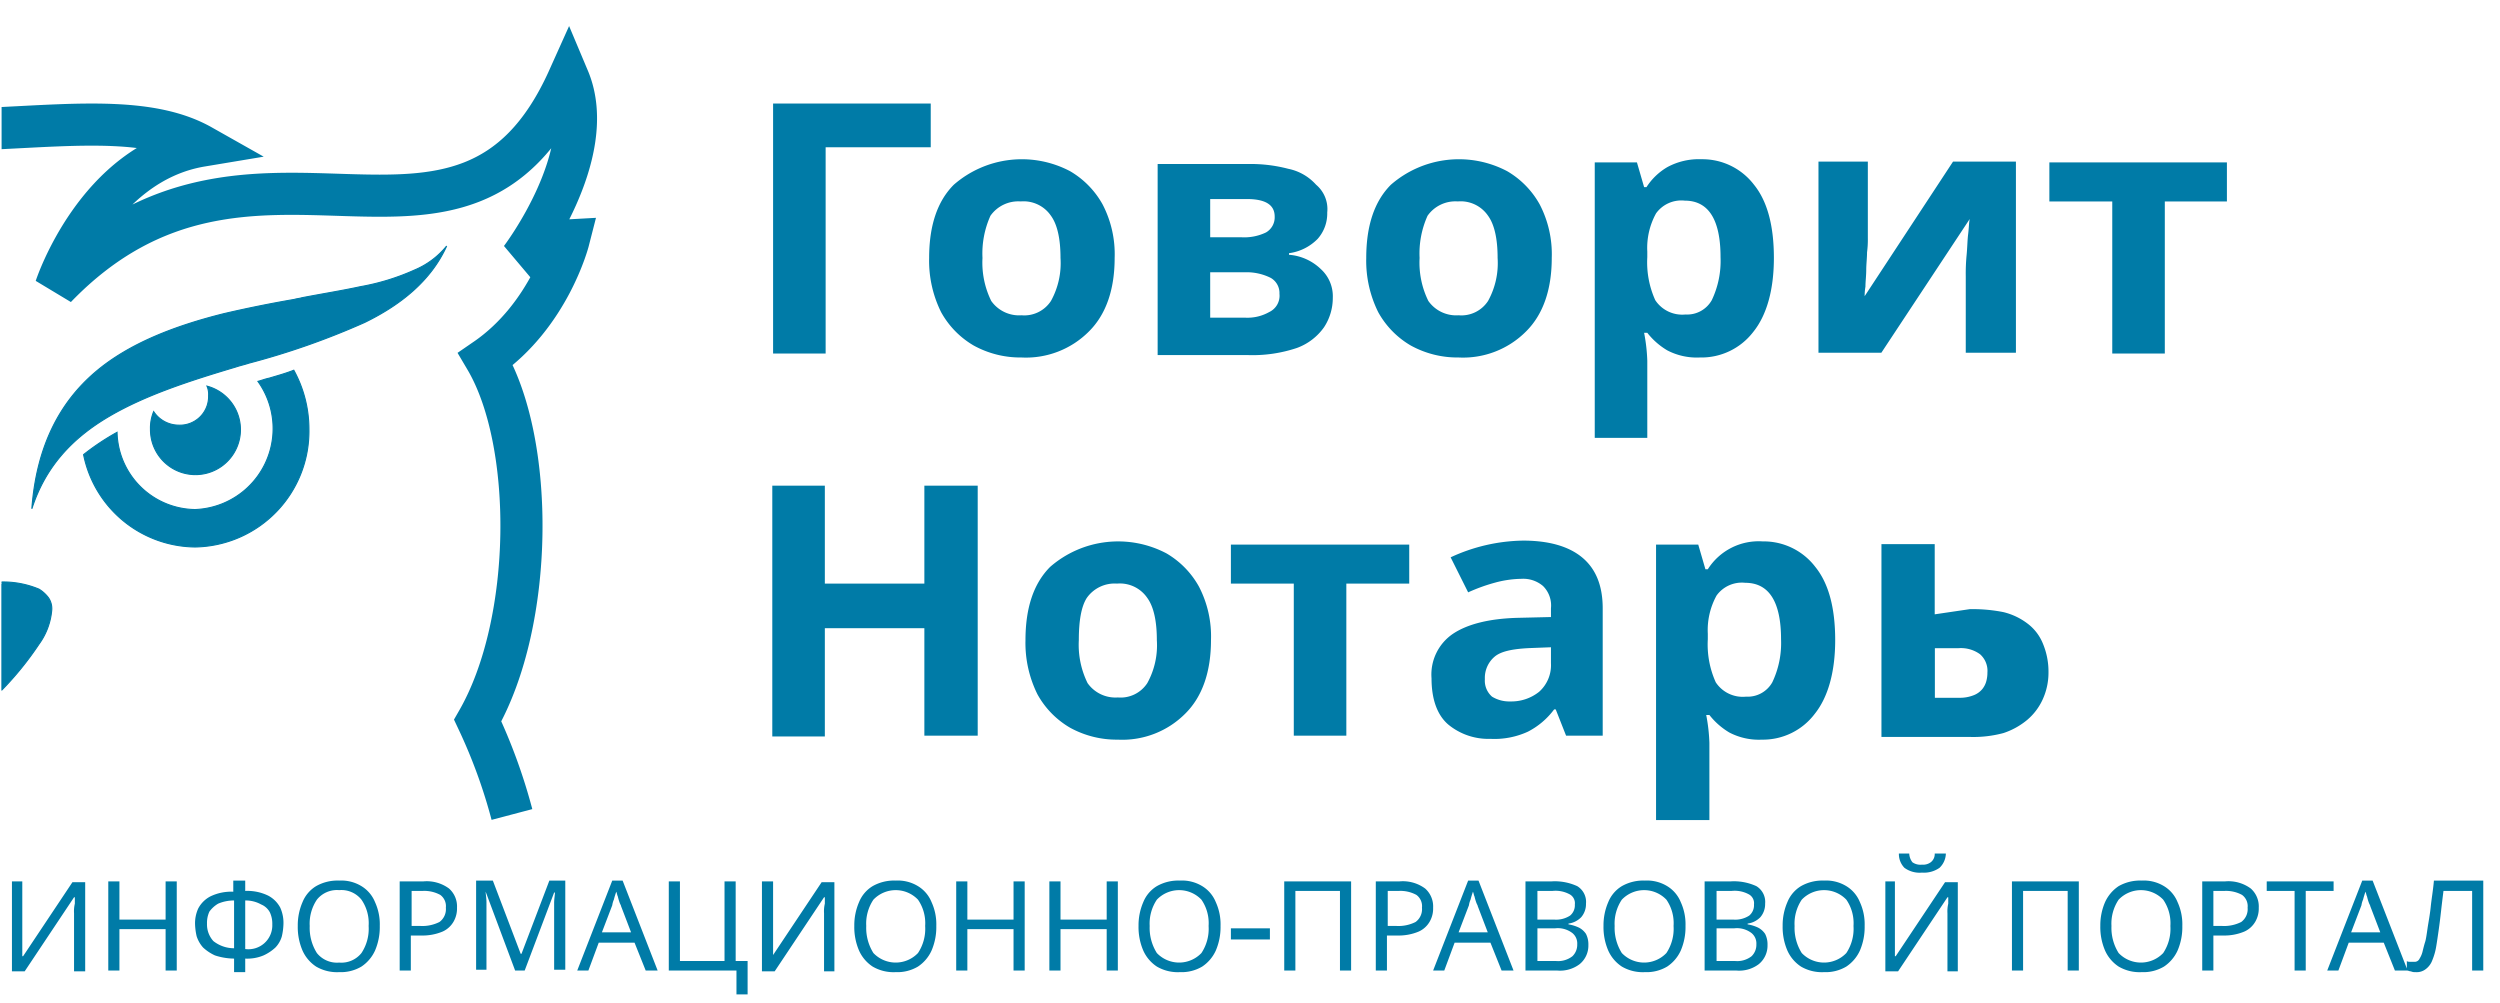 <svg id="Layer_1" data-name="Layer 1" xmlns="http://www.w3.org/2000/svg" xmlns:xlink="http://www.w3.org/1999/xlink" viewBox="0 0 314 126"><defs><style>.cls-1,.cls-5{fill:none;}.cls-2,.cls-4{fill:#007ba7;}.cls-3{clip-path:url(#clip-path);}.cls-4,.cls-5{stroke:#007ba7;}.cls-4{stroke-width:0.14px;}.cls-5{stroke-width:5.29px;}</style><clipPath id="clip-path"><rect class="cls-1" x="0.2" width="74.9" height="107.9"/></clipPath></defs><rect class="cls-1" width="314" height="126"/><path class="cls-2" d="M1.5,110.7H2.8v9.4h.1l6.2-9.3h1.6V122H9.3v-7.3a4.12,4.12,0,0,1,.1-1.2v-.8H9.3L3.1,122H1.5Zm20.7,11.2H20.8v-5.2H15v5.2H13.6V110.7H15v4.8h5.8v-4.8h1.4Zm8.6-11.4v1.4a6,6,0,0,1,2.9.6,3.61,3.61,0,0,1,1.5,1.5,4.64,4.64,0,0,1,.4,2.1,7.72,7.72,0,0,1-.2,1.5,3.36,3.36,0,0,1-.8,1.4,5.6,5.6,0,0,1-1.5,1,5.27,5.27,0,0,1-2.3.4v1.7H29.4v-1.7A8,8,0,0,1,27,120a5.6,5.6,0,0,1-1.5-1,3.92,3.92,0,0,1-.8-1.4,7.72,7.72,0,0,1-.2-1.5,4.48,4.48,0,0,1,.4-2,3.61,3.61,0,0,1,1.5-1.5,6,6,0,0,1,2.9-.6v-1.4h1.5Zm-1.4,2.6a5,5,0,0,0-2,.4,3.57,3.57,0,0,0-1.1,1A3.34,3.34,0,0,0,26,116a3.11,3.11,0,0,0,.8,2.2,4.19,4.19,0,0,0,2.6.9Zm1.4,0v6.1a3,3,0,0,0,3.4-3.1,3.34,3.34,0,0,0-.3-1.5,2.17,2.17,0,0,0-1.1-1A3.94,3.94,0,0,0,30.8,113.1Zm16.9,3.2a7.45,7.45,0,0,1-.6,3.1,4.8,4.8,0,0,1-1.7,2,5.07,5.07,0,0,1-2.8.7,5.2,5.2,0,0,1-2.9-.7,4.7,4.7,0,0,1-1.7-2,7.45,7.45,0,0,1-.6-3.1,7.31,7.31,0,0,1,.6-3,4.18,4.18,0,0,1,1.7-2,5.43,5.43,0,0,1,2.9-.7,4.86,4.86,0,0,1,2.8.7,4.18,4.18,0,0,1,1.7,2A6.68,6.68,0,0,1,47.7,116.3Zm-8.8,0a5.93,5.93,0,0,0,.9,3.4,3.23,3.23,0,0,0,2.8,1.2,3.23,3.23,0,0,0,2.8-1.2,5.51,5.51,0,0,0,.9-3.4,5.19,5.19,0,0,0-.9-3.3,3.23,3.23,0,0,0-2.8-1.2,3.23,3.23,0,0,0-2.8,1.2A5.39,5.39,0,0,0,38.9,116.3Zm14.3-5.6a4.71,4.71,0,0,1,3.2.9,3,3,0,0,1,1,2.4,3.29,3.29,0,0,1-.4,1.7,3,3,0,0,1-1.4,1.3,6.49,6.49,0,0,1-2.7.5H51.6v4.4H50.2V110.7Zm-.1,1.2H51.7v4.4h1.1a4.77,4.77,0,0,0,2.4-.5A2,2,0,0,0,56,114a1.75,1.75,0,0,0-.7-1.6A4.2,4.2,0,0,0,53.1,111.9Zm11.6,10L61,112h0c0,.3.1.8.1,1.3v8.5H59.8V110.6h2.1l3.5,9.2h.1l3.5-9.2h2v11.2H69.6v-8.4c0-.5.1-1,.1-1.3h-.1l-3.7,9.8Zm16.4,0-1.4-3.5H75.2l-1.3,3.5H72.5l4.4-11.3h1.3l4.4,11.3Zm-1.8-4.7L78,113.8c0-.1-.1-.2-.2-.5a6.37,6.37,0,0,1-.2-.7c-.1-.2-.1-.4-.2-.6-.1.3-.2.6-.3,1a2.54,2.54,0,0,0-.2.7l-1.3,3.4h3.7Zm14.6,3.5v4.2H92.5v-3H84V110.7h1.4v10H91v-10h1.4v10Zm1.9-10h1.3v9.4H97l6.2-9.3h1.6V122h-1.3v-7.3a4.12,4.12,0,0,1,.1-1.2v-.8h-.1L97.3,122H95.7V110.7Zm21.8,5.6a7.45,7.45,0,0,1-.6,3.1,4.8,4.8,0,0,1-1.7,2,5.07,5.07,0,0,1-2.8.7,5.2,5.2,0,0,1-2.9-.7,4.7,4.7,0,0,1-1.7-2,7.45,7.45,0,0,1-.6-3.1,7.31,7.31,0,0,1,.6-3,4.18,4.18,0,0,1,1.7-2,5.43,5.43,0,0,1,2.9-.7,4.86,4.86,0,0,1,2.8.7,4.18,4.18,0,0,1,1.7,2A6.68,6.68,0,0,1,117.6,116.3Zm-8.8,0a5.93,5.93,0,0,0,.9,3.4,3.87,3.87,0,0,0,5.6,0,5.51,5.51,0,0,0,.9-3.4,5.19,5.19,0,0,0-.9-3.3,3.87,3.87,0,0,0-5.6,0A5.39,5.39,0,0,0,108.8,116.3Zm19.9,5.6h-1.4v-5.2h-5.8v5.2h-1.4V110.7h1.4v4.8h5.8v-4.8h1.4Zm11.7,0H139v-5.2h-5.8v5.2h-1.4V110.7h1.4v4.8H139v-4.8h1.4Zm12.9-5.6a7.45,7.45,0,0,1-.6,3.1,4.8,4.8,0,0,1-1.7,2,5.07,5.07,0,0,1-2.8.7,5.2,5.2,0,0,1-2.9-.7,4.7,4.7,0,0,1-1.7-2,7.45,7.45,0,0,1-.6-3.1,7.31,7.31,0,0,1,.6-3,4.18,4.18,0,0,1,1.7-2,5.43,5.43,0,0,1,2.9-.7,4.86,4.86,0,0,1,2.8.7,4.18,4.18,0,0,1,1.7,2A6.68,6.68,0,0,1,153.3,116.3Zm-8.9,0a5.93,5.93,0,0,0,.9,3.4,3.87,3.87,0,0,0,5.6,0,5.51,5.51,0,0,0,.9-3.4,5.19,5.19,0,0,0-.9-3.3,3.87,3.87,0,0,0-5.6,0A5.39,5.39,0,0,0,144.4,116.3Zm10.2,1.7h4.9v-1.4h-4.9Zm6.7,3.9V110.7h8.4v11.2h-1.4v-10h-5.6v10Zm14.5-11.2a4.71,4.71,0,0,1,3.2.9,3,3,0,0,1,1,2.4,3.29,3.29,0,0,1-.4,1.7,3,3,0,0,1-1.4,1.3,6.49,6.49,0,0,1-2.7.5h-1.3v4.4h-1.4V110.7Zm-.1,1.2h-1.4v4.4h1.1a4.77,4.77,0,0,0,2.4-.5,2,2,0,0,0,.8-1.8,1.75,1.75,0,0,0-.7-1.6A4.2,4.2,0,0,0,175.7,111.9Zm12.9,10-1.4-3.5h-4.5l-1.3,3.5H180l4.4-11.3h1.3l4.4,11.3Zm-1.7-4.7-1.3-3.4c0-.1-.1-.2-.2-.5a6.37,6.37,0,0,1-.2-.7c-.1-.2-.1-.4-.2-.6-.1.3-.2.6-.3,1a2.54,2.54,0,0,0-.2.7l-1.3,3.4h3.7Zm4.8-6.5h3.2a6.73,6.73,0,0,1,3.2.6,2.31,2.31,0,0,1,1.1,2.2,2.52,2.52,0,0,1-.6,1.7,2.72,2.72,0,0,1-1.6.8v.1a5,5,0,0,1,1.3.4,2.36,2.36,0,0,1,.9.8,2.9,2.9,0,0,1,.3,1.4,3,3,0,0,1-1.1,2.4,4.07,4.07,0,0,1-2.8.8h-4V110.7Zm1.4,4.8h2.1a3.22,3.22,0,0,0,2-.5,1.68,1.68,0,0,0,.6-1.4,1.27,1.27,0,0,0-.7-1.3,3.69,3.69,0,0,0-2.1-.4h-1.9v3.6Zm0,1.1v4.1h2.3a2.93,2.93,0,0,0,2.1-.6,2,2,0,0,0,.6-1.5,1.68,1.68,0,0,0-.6-1.4,3,3,0,0,0-2.2-.6Zm18.6-.3a7.45,7.45,0,0,1-.6,3.1,4.8,4.8,0,0,1-1.7,2,5.07,5.07,0,0,1-2.8.7,5.2,5.2,0,0,1-2.9-.7,4.7,4.7,0,0,1-1.7-2,7.45,7.45,0,0,1-.6-3.1,7.31,7.31,0,0,1,.6-3,4.18,4.18,0,0,1,1.7-2,5.43,5.43,0,0,1,2.9-.7,4.86,4.86,0,0,1,2.8.7,4.18,4.18,0,0,1,1.7,2A6.68,6.68,0,0,1,211.7,116.3Zm-8.9,0a5.93,5.93,0,0,0,.9,3.4,3.87,3.87,0,0,0,5.6,0,5.51,5.51,0,0,0,.9-3.4,5.19,5.19,0,0,0-.9-3.3,3.87,3.87,0,0,0-5.6,0A5.39,5.39,0,0,0,202.8,116.3Zm11.4-5.6h3.2a6.73,6.73,0,0,1,3.2.6,2.31,2.31,0,0,1,1.1,2.2,2.52,2.52,0,0,1-.6,1.7,2.72,2.72,0,0,1-1.6.8v.1a5,5,0,0,1,1.3.4,2.36,2.36,0,0,1,.9.8,2.9,2.9,0,0,1,.3,1.4,3,3,0,0,1-1.1,2.4,4.07,4.07,0,0,1-2.8.8h-4V110.7Zm1.4,4.8h2.1a3.22,3.22,0,0,0,2-.5,1.68,1.68,0,0,0,.6-1.4,1.27,1.27,0,0,0-.7-1.3,3.69,3.69,0,0,0-2.1-.4h-1.9v3.6Zm0,1.1v4.1h2.3a2.93,2.93,0,0,0,2.1-.6,2,2,0,0,0,.6-1.5,1.68,1.68,0,0,0-.6-1.4,3,3,0,0,0-2.2-.6Zm18.6-.3a7.45,7.45,0,0,1-.6,3.1,4.8,4.8,0,0,1-1.7,2,5.07,5.07,0,0,1-2.8.7,5.2,5.2,0,0,1-2.9-.7,4.7,4.7,0,0,1-1.7-2,7.45,7.45,0,0,1-.6-3.1,7.31,7.31,0,0,1,.6-3,4.18,4.18,0,0,1,1.7-2,5.43,5.43,0,0,1,2.9-.7,4.86,4.86,0,0,1,2.8.7,4.18,4.18,0,0,1,1.7,2A6.68,6.68,0,0,1,234.2,116.3Zm-8.8,0a5.93,5.93,0,0,0,.9,3.4,3.87,3.87,0,0,0,5.6,0,5.51,5.51,0,0,0,.9-3.4,5.19,5.19,0,0,0-.9-3.3,3.87,3.87,0,0,0-5.6,0A5.39,5.39,0,0,0,225.4,116.3Zm11.3-5.6H238v9.4h.1l6.2-9.3h1.6V122h-1.3v-7.3a4.12,4.12,0,0,1,.1-1.2v-.8h-.1l-6.2,9.3h-1.6V110.7Zm7.7-3.5a2.54,2.54,0,0,1-.8,1.8,3.4,3.4,0,0,1-2.2.6,3.22,3.22,0,0,1-2.2-.6,2.48,2.48,0,0,1-.7-1.8h1.3a1.93,1.93,0,0,0,.4,1.1,1.74,1.74,0,0,0,1.2.3,1.61,1.61,0,0,0,1.1-.3,1.29,1.29,0,0,0,.5-1.1Zm8.3,14.7V110.7h8.4v11.2h-1.4v-10h-5.6v10Zm21.4-5.6a7.45,7.45,0,0,1-.6,3.1,4.8,4.8,0,0,1-1.7,2,5.07,5.07,0,0,1-2.8.7,5.2,5.2,0,0,1-2.9-.7,4.7,4.7,0,0,1-1.7-2,7.45,7.45,0,0,1-.6-3.1,7.31,7.31,0,0,1,.6-3,4.8,4.8,0,0,1,1.7-2,5.43,5.43,0,0,1,2.9-.7,4.86,4.86,0,0,1,2.8.7,4.18,4.18,0,0,1,1.7,2A6.68,6.68,0,0,1,274.1,116.3Zm-8.9,0a5.93,5.93,0,0,0,.9,3.4,3.87,3.87,0,0,0,5.6,0,5.51,5.51,0,0,0,.9-3.4,5.19,5.19,0,0,0-.9-3.3,3.87,3.87,0,0,0-5.6,0A5.39,5.39,0,0,0,265.2,116.3Zm14.3-5.6a4.71,4.71,0,0,1,3.2.9,3,3,0,0,1,1,2.4,3.29,3.29,0,0,1-.4,1.7,3,3,0,0,1-1.4,1.3,6.49,6.49,0,0,1-2.7.5H278v4.4h-1.4V110.7Zm-.1,1.2H278v4.4h1.1a4.77,4.77,0,0,0,2.4-.5,2,2,0,0,0,.8-1.8,1.75,1.75,0,0,0-.7-1.6A4.2,4.2,0,0,0,279.4,111.9Zm10.2,10h-1.4v-10h-3.5v-1.2h8.4v1.2h-3.5Zm11.2,0-1.4-3.5H295l-1.3,3.5h-1.4l4.4-11.3H298l4.4,11.3Zm-1.8-4.7-1.3-3.4c0-.1-.1-.2-.2-.5a6.37,6.37,0,0,1-.2-.7c-.1-.2-.1-.4-.2-.6-.1.3-.2.6-.3,1a2.54,2.54,0,0,0-.2.7l-1.3,3.4H299Zm12.9,4.7h-1.4v-10h-3.6c-.1.8-.2,1.6-.3,2.5s-.2,1.7-.3,2.4-.2,1.4-.3,2a7.76,7.76,0,0,1-.5,1.8,2.42,2.42,0,0,1-.8,1.1,1.84,1.84,0,0,1-1.3.4,1.27,1.27,0,0,1-.6-.1c-.2,0-.3-.1-.5-.1v-1.2c.1.1.2.1.4.1h.5a.67.67,0,0,0,.7-.4,3,3,0,0,0,.4-1c.1-.4.2-.8.3-1.1s.2-1,.3-1.7.3-1.7.4-2.7.3-2.1.4-3.3h6.2v11.3Z"/><path class="cls-2" d="M116.9,13v5.5H103.7V44.4H97.1V13ZM140,32.4c0,4-1.1,7.1-3.2,9.2a11.15,11.15,0,0,1-8.5,3.3,12.14,12.14,0,0,1-6-1.5,11,11,0,0,1-4.1-4.2,14.51,14.51,0,0,1-1.5-6.8c0-4,1-7.1,3.1-9.2a13,13,0,0,1,14.6-1.7,11,11,0,0,1,4.1,4.2A13.55,13.55,0,0,1,140,32.4Zm-16.6,0a10.9,10.9,0,0,0,1.1,5.4,4.28,4.28,0,0,0,3.8,1.8,4,4,0,0,0,3.7-1.8,9.82,9.82,0,0,0,1.2-5.4c0-2.4-.4-4.2-1.2-5.3a4.16,4.16,0,0,0-3.8-1.8,4.28,4.28,0,0,0-3.8,1.8A11.53,11.53,0,0,0,123.4,32.4Zm43.3-5.7a4.79,4.79,0,0,1-1.2,3.3,6.17,6.17,0,0,1-3.6,1.8V32a6.48,6.48,0,0,1,4,1.8,4.61,4.61,0,0,1,1.5,3.6,6.71,6.71,0,0,1-1.1,3.7,7.18,7.18,0,0,1-3.4,2.6,17.45,17.45,0,0,1-6.1.9H145.4v-24h11.4a18.51,18.51,0,0,1,5,.6,6.38,6.38,0,0,1,3.5,2A4,4,0,0,1,166.7,26.7Zm-6.6.5c0-1.5-1.2-2.2-3.5-2.2H152v4.8h3.9a6.29,6.29,0,0,0,3.1-.6A2.19,2.19,0,0,0,160.1,27.2Zm.6,9.7a2.19,2.19,0,0,0-1.1-2,6.75,6.75,0,0,0-3.3-.7H152v5.7h4.4a5.56,5.56,0,0,0,3-.7A2.27,2.27,0,0,0,160.7,36.9Zm34.2-4.5c0,4-1.1,7.1-3.2,9.2a11.15,11.15,0,0,1-8.5,3.3,12.14,12.14,0,0,1-6-1.5,11,11,0,0,1-4.1-4.2,14.51,14.51,0,0,1-1.5-6.8c0-4,1-7.1,3.1-9.2a13,13,0,0,1,14.6-1.7,11,11,0,0,1,4.1,4.2A13.55,13.55,0,0,1,194.9,32.4Zm-16.6,0a10.9,10.9,0,0,0,1.1,5.4,4.28,4.28,0,0,0,3.8,1.8,4,4,0,0,0,3.7-1.8,9.82,9.82,0,0,0,1.2-5.4c0-2.4-.4-4.2-1.2-5.3a4.16,4.16,0,0,0-3.8-1.8,4.28,4.28,0,0,0-3.8,1.8A11.53,11.53,0,0,0,178.3,32.4ZM213.7,20a8.15,8.15,0,0,1,6.6,3.2c1.7,2.1,2.5,5.2,2.5,9.2s-.9,7.2-2.6,9.3a8.2,8.2,0,0,1-6.7,3.2,8,8,0,0,1-4.1-.9,9,9,0,0,1-2.5-2.2h-.4a22.1,22.1,0,0,1,.4,3.5V55h-6.6V20.4h5.3l.9,3.1h.3a7.8,7.8,0,0,1,2.6-2.5A8.3,8.3,0,0,1,213.7,20Zm-2.1,5.2a3.91,3.91,0,0,0-3.6,1.6,9,9,0,0,0-1.1,4.8v.7a11.56,11.56,0,0,0,1,5.4,4.06,4.06,0,0,0,3.8,1.8,3.55,3.55,0,0,0,3.3-1.8,11.45,11.45,0,0,0,1.1-5.4C216.1,27.6,214.6,25.2,211.6,25.2Zm23-4.8v9.5a12.13,12.13,0,0,1-.1,1.8c0,.7-.1,1.5-.1,2.2s-.1,1.5-.1,2.1a6.82,6.82,0,0,0-.1,1.2l11.1-16.9h7.9v24h-6.3V34.7a24.4,24.4,0,0,1,.1-2.6c.1-1,.1-1.9.2-2.7s.1-1.5.2-1.9L236.3,44.3h-7.9v-24h6.2Zm45.2,4.9h-7.9V44.4h-6.6V25.3h-7.9V20.4h22.3v4.9Zm-157,67.1h-6.7V78.9H103.6V92.5H97V61h6.6V73.3h12.5V61h6.7Zm29.3-12c0,4-1.1,7.1-3.2,9.2a11.15,11.15,0,0,1-8.5,3.3,12.14,12.14,0,0,1-6-1.5,11,11,0,0,1-4.1-4.2,14.51,14.51,0,0,1-1.5-6.8c0-4,1-7.1,3.1-9.2a13,13,0,0,1,14.6-1.7,11,11,0,0,1,4.1,4.2A13.55,13.55,0,0,1,152.1,80.4Zm-16.6,0a10.9,10.9,0,0,0,1.1,5.4,4.28,4.28,0,0,0,3.8,1.8,4,4,0,0,0,3.7-1.8,9.82,9.82,0,0,0,1.2-5.4c0-2.4-.4-4.2-1.2-5.3a4.16,4.16,0,0,0-3.8-1.8,4.28,4.28,0,0,0-3.8,1.8C135.8,76.2,135.5,78,135.5,80.4ZM177,73.3h-7.9V92.4h-6.6V73.3h-7.9V68.4H177Zm14.3-5.4c3.2,0,5.7.7,7.4,2.1s2.6,3.5,2.6,6.4v16h-4.6l-1.3-3.3h-.2a9.51,9.51,0,0,1-3.3,2.8,10.06,10.06,0,0,1-4.7.9,7.92,7.92,0,0,1-5.3-1.8c-1.4-1.2-2.1-3.2-2.1-5.8a6.18,6.18,0,0,1,2.7-5.6c1.8-1.2,4.5-1.9,8.1-2l4.2-.1V76.4a3.43,3.43,0,0,0-1-2.8,3.83,3.83,0,0,0-2.7-.9,13.32,13.32,0,0,0-3.4.5,21.9,21.9,0,0,0-3.3,1.2L182.2,70a22.27,22.27,0,0,1,9.1-2.1Zm3.4,13.4-2.6.1c-2.1.1-3.6.4-4.4,1.1a3.49,3.49,0,0,0-1.2,2.8,2.66,2.66,0,0,0,.9,2.2,4.14,4.14,0,0,0,2.3.6,5.58,5.58,0,0,0,3.6-1.2,4.47,4.47,0,0,0,1.5-3.6v-2ZM221.4,68a8.15,8.15,0,0,1,6.6,3.2c1.7,2.1,2.5,5.2,2.5,9.2s-.9,7.2-2.6,9.3a8.15,8.15,0,0,1-6.6,3.2,8,8,0,0,1-4.1-.9,9,9,0,0,1-2.5-2.2h-.4a22.1,22.1,0,0,1,.4,3.5V103H208V68.4h5.3l.9,3.1h.3a7.56,7.56,0,0,1,6.9-3.5Zm-2.2,5.2a3.91,3.91,0,0,0-3.6,1.6,9,9,0,0,0-1.1,4.8v.7a11.56,11.56,0,0,0,1,5.4,4.06,4.06,0,0,0,3.8,1.8,3.55,3.55,0,0,0,3.3-1.8,11.45,11.45,0,0,0,1.1-5.4C223.7,75.6,222.2,73.2,219.2,73.2Z"/><g class="cls-3"><path class="cls-4" d="M.1,73.4v-.3a11.68,11.68,0,0,1,4.8.9,4.26,4.26,0,0,1,1.2,1.1,2.41,2.41,0,0,1,.4,1.5,8.5,8.5,0,0,1-1.6,4.3A39.86,39.86,0,0,1,.2,86.7V73.4Z"/><path class="cls-4" d="M52.1,33.9a10.3,10.3,0,0,0,4-3c-2,4.4-5.8,7.4-10.3,9.6a94.8,94.8,0,0,1-14.5,5.1c-.6.2-1.1.3-1.7.5-5.7,1.7-11.3,3.5-15.9,6.2S5.7,58.6,4,63.9c.6-8,3.6-13.4,7.9-17.1s10.2-5.9,16.2-7.4c3-.7,6-1.3,8.9-1.8.3-.1.6-.1.9-.2,2.6-.5,5.1-.9,7.4-1.4A28.69,28.69,0,0,0,52.1,33.9Z"/><path class="cls-4" d="M26.2,49.7a2.54,2.54,0,0,0-.2-1.2,5.65,5.65,0,1,1-7.1,5.4,5.38,5.38,0,0,1,.4-2.2,3.79,3.79,0,0,0,3.1,1.7A3.6,3.6,0,0,0,26.2,49.7Z"/><path class="cls-4" d="M10.8,50c1.3-3.6,4.7-5.2,9-5.7A29.26,29.26,0,0,0,10.8,50Zm23-2.5c1-.3,2.1-.6,3.1-1a15.36,15.36,0,0,1,1.9,7.4A14.54,14.54,0,0,1,24.5,68.7a14.44,14.44,0,0,1-14-11.6,30.67,30.67,0,0,1,4.2-2.8A9.93,9.93,0,0,0,24.5,64a10.18,10.18,0,0,0,7.9-16.1C32.8,47.8,33.3,47.6,33.8,47.5Zm-3.4-7.1a9.29,9.29,0,0,1,1,.5c-1.2.2-2.4.5-3.7.8A6.34,6.34,0,0,1,29,40.6,1.47,1.47,0,0,1,30.4,40.4Z"/><path class="cls-5" d="M64.3,102.3A69,69,0,0,0,60,90.5c7.1-12.4,7.2-34.9,1-45.4,8-5.5,10.4-14.9,10.4-14.9s-1.8.1-6,2.3c0,0,10-13.1,6-22.6C58.1,39.5,31.7,10.5,7,36.1c0,0,5.1-15.6,18.3-17.8C19.1,14.8,10.1,15.6,0,16.1"/></g><path class="cls-2" d="M257.29,84.43a8.07,8.07,0,0,1-.73,3.42,7.34,7.34,0,0,1-1.92,2.55,9.13,9.13,0,0,1-3,1.67,14.51,14.51,0,0,1-4.22.49H236.31V68.34H243v8.82l4.4-.65a19.89,19.89,0,0,1,4.22.37,8.14,8.14,0,0,1,3.05,1.45,5.93,5.93,0,0,1,1.94,2.56A9.11,9.11,0,0,1,257.29,84.43ZM249,86.52a2.66,2.66,0,0,0,.49-1,4.08,4.08,0,0,0,.13-1.05,2.78,2.78,0,0,0-.93-2.3,4.09,4.09,0,0,0-2.67-.76h-3v6.23h3a4.66,4.66,0,0,0,1.9-.33A2.6,2.6,0,0,0,249,86.52Z"/></svg>